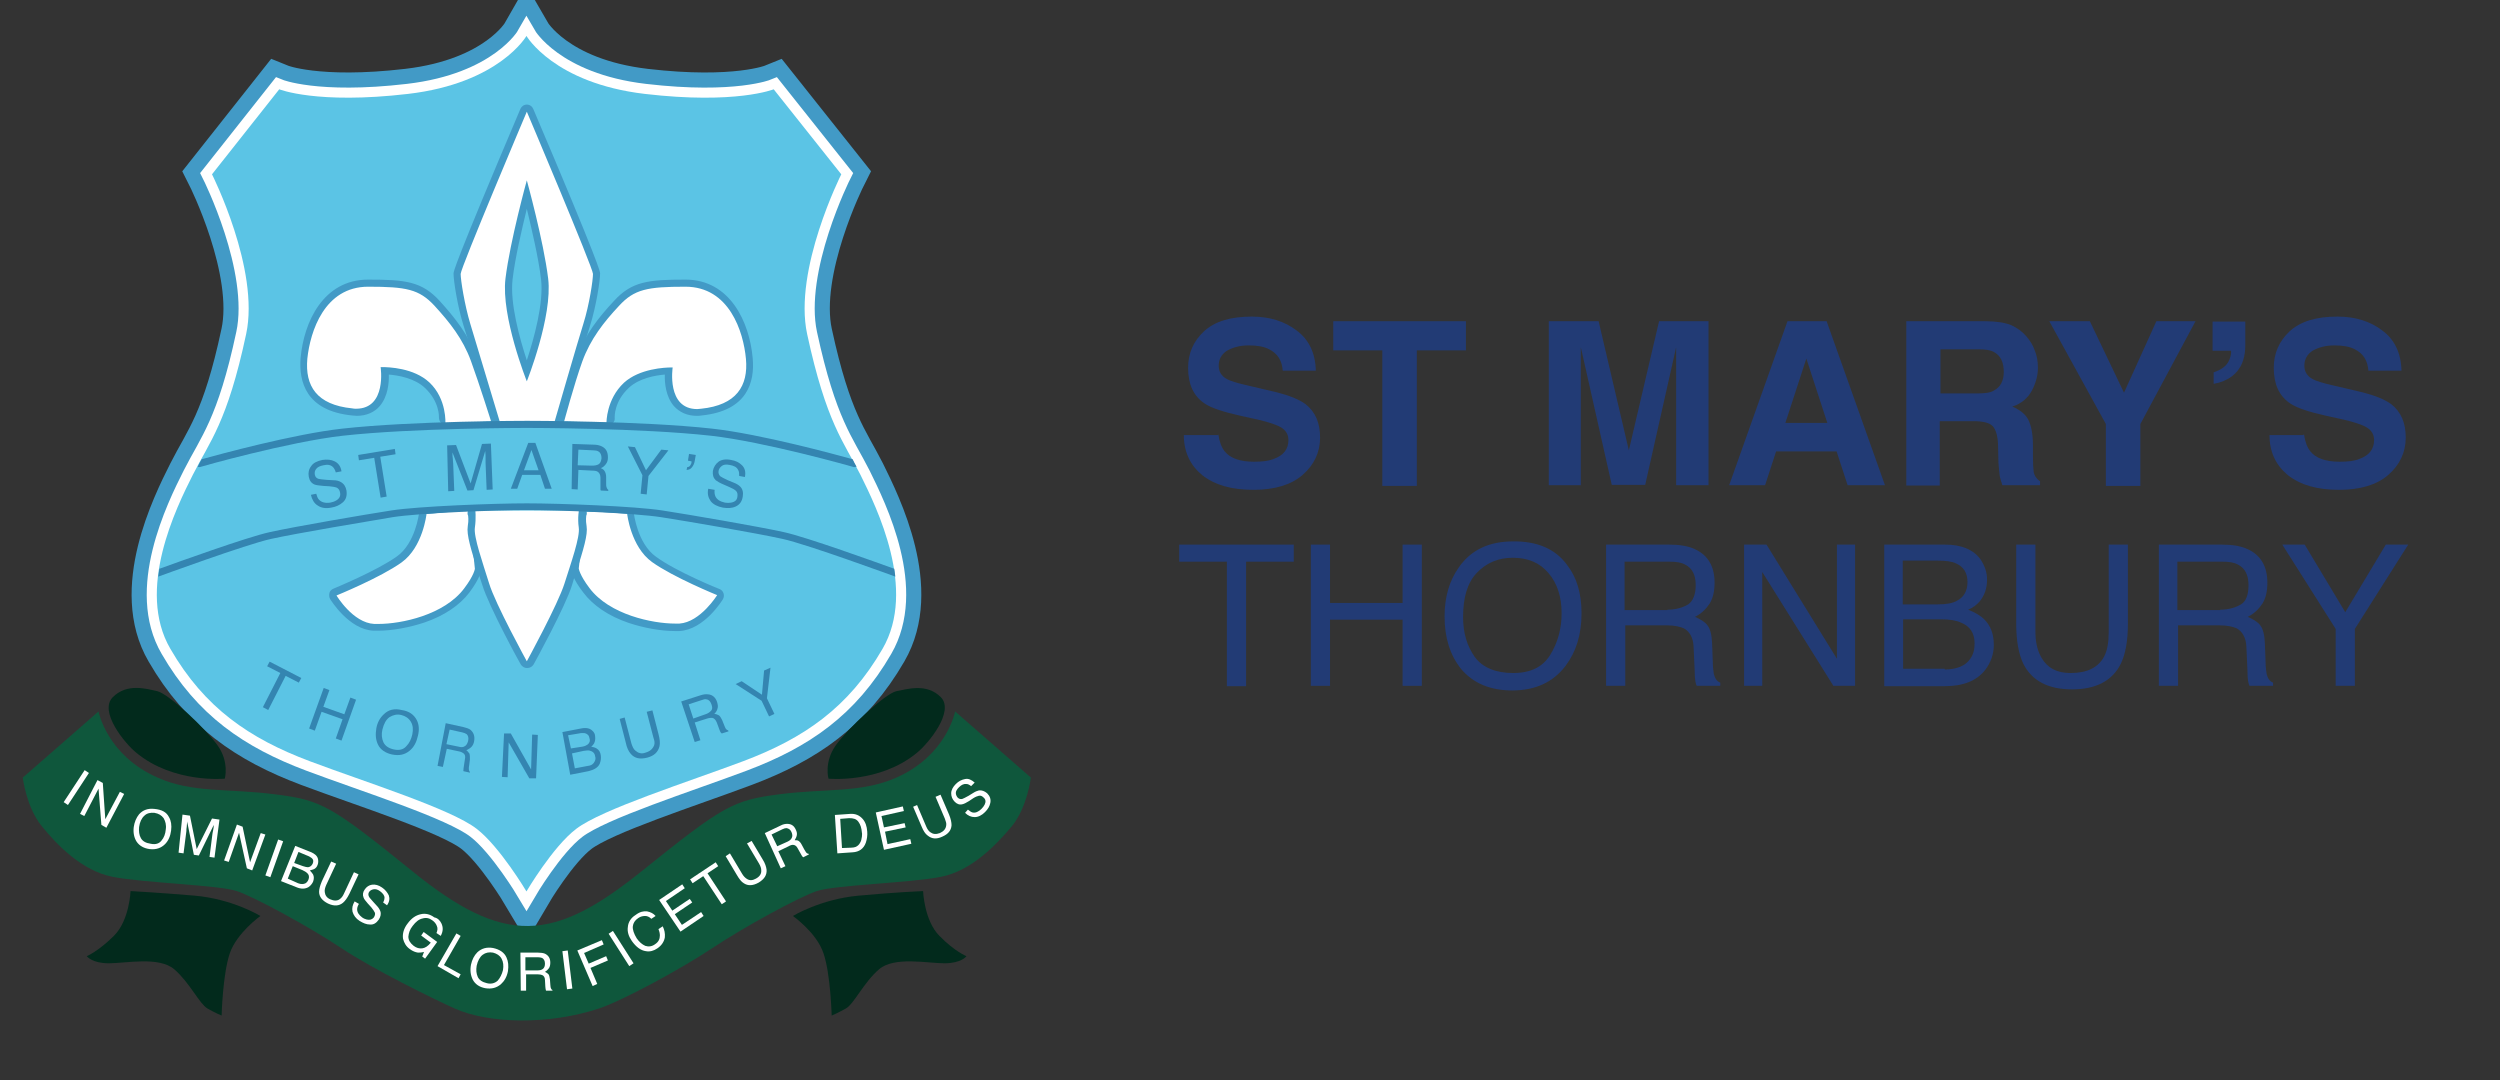 <?xml version="1.0" encoding="utf-8"?>
<!-- Generator: Adobe Illustrator 26.0.3, SVG Export Plug-In . SVG Version: 6.00 Build 0)  -->
<svg version="1.1" id="Layer_1" xmlns="http://www.w3.org/2000/svg" xmlns:xlink="http://www.w3.org/1999/xlink" x="0px" y="0px"
	 viewBox="0 0 702.8 303.7" style="enable-background:new 0 0 702.8 303.7;" xml:space="preserve">
<rect x="0" y="0" width="702.8" height="303.7" fill="#333333" stroke="none"/>
<style type="text/css">
	.st0{fill:none;stroke:#429AC6;stroke-width:14.173;stroke-miterlimit:10;}
	.st1{fill:#FFFFFF;stroke:#FFFFFF;stroke-width:5.669;stroke-miterlimit:10;}
	.st2{fill:#5BC4E5;}
	.st3{fill:#022A1C;}
	.st4{fill:#0F573C;}
	.st5{fill:#FFFFFF;}
	.st6{fill:#429AC6;}
	.st7{fill:#3485B1;}
	.st8{fill:#223B75;}
</style>
<path class="st0" d="M241.9,133.5c-4.7-9.3-9.6-14.6-15-39.6C223,75.8,236.5,49,236.5,49l-19-23.9c0,0-10.6,4.3-36.2,1.3
	S148,10.1,148,10.1s-7.6,13.3-33.3,16.3c-25.6,3-36.2-1.3-36.2-1.3L59.6,49c0,0,13.5,26.8,9.6,44.9c-5.3,24.9-10.3,30.3-15,39.6
	s-16,32.3-6.3,48.9c9.6,16.6,22.2,25.2,39.2,31.6c15.7,5.9,39.7,13.4,46.9,19c6.5,5,14,17.6,14,17.6s7.4-12.6,14-17.6
	c7.2-5.5,31.2-13.1,46.9-19c17-6.4,29.6-15,39.2-31.6C257.8,165.7,246.5,142.8,241.9,133.5z"/>
<path class="st1" d="M241.9,133.5c-4.7-9.3-9.6-14.6-15-39.6C223,75.8,236.5,49,236.5,49l-19-23.9c0,0-10.6,4.3-36.2,1.3
	S148,10.1,148,10.1s-7.6,13.3-33.3,16.3c-25.6,3-36.2-1.3-36.2-1.3L59.6,49c0,0,13.5,26.8,9.6,44.9c-5.3,24.9-10.3,30.3-15,39.6
	s-16,32.3-6.3,48.9c9.6,16.6,22.2,25.2,39.2,31.6c15.7,5.9,39.7,13.4,46.9,19c6.5,5,14,17.6,14,17.6s7.4-12.6,14-17.6
	c7.2-5.5,31.2-13.1,46.9-19c17-6.4,29.6-15,39.2-31.6C257.8,165.7,246.5,142.8,241.9,133.5z"/>
<path class="st2" d="M241.9,133.5c-4.7-9.3-9.6-14.6-15-39.6C223,75.8,236.5,49,236.5,49l-19-23.9c0,0-10.6,4.3-36.2,1.3
	S148,10.1,148,10.1s-7.6,13.3-33.3,16.3c-25.6,3-36.2-1.3-36.2-1.3L59.6,49c0,0,13.5,26.8,9.6,44.9c-5.3,24.9-10.3,30.3-15,39.6
	s-16,32.3-6.3,48.9c9.6,16.6,22.2,25.2,39.2,31.6c15.7,5.9,39.7,13.4,46.9,19c6.5,5,14,17.6,14,17.6s7.4-12.6,14-17.6
	c7.2-5.5,31.2-13.1,46.9-19c17-6.4,29.6-15,39.2-31.6C257.8,165.7,246.5,142.8,241.9,133.5z"/>
<g>
	<path class="st3" d="M38.3,211.6c10.5,8.7,24.9,7.3,24.9,7.3s1.3-4.7-2-9.3c-3.2-4.6-13.8-14.6-17-15.3s-8.5-2.3-12.5,1.7
		S35.1,209,38.3,211.6z"/>
	<path class="st3" d="M36.7,250.5c0,0-0.3,8.3-4.7,12.6c-4.3,4.3-7.6,5.7-7.6,5.7s1.4,2,6.2,2s14.1-2,18.4,1.7s7,9.6,9.3,11
		c2.3,1.3,4,2,4,2s0.3-11.6,2.3-17.5c2-5.8,8.6-10.5,8.6-10.5s-7.6-4.7-18.3-5.7C44.3,250.9,36.7,250.5,36.7,250.5z"/>
	<path class="st4" d="M268.5,200c0,0-2.3,12.3-16.5,18.6c-9.9,4.4-20.1,3-33,4.7c-13,1.7-15.7,3.2-38.6,21.6
		c-25,20.1-38.6,21-64.5,0c-22.9-18.5-25.6-20-38.6-21.6c-13-1.7-23.2-0.3-33-4.7C30,212.3,27.7,200,27.7,200L6.4,218.6
		c0,0,1,8.3,5.3,13.6s11.3,12.6,20,14.3c8.6,1.7,29.9,2.3,34.9,4c5,1.7,20.3,10,29.3,16s25.7,14.2,31.9,17c9.6,4.3,26.4,4.7,40.6,0
		c6.4-2.1,22.9-11,31.9-17s24.3-14.3,29.3-16s26.3-2.3,34.9-4c8.6-1.7,15.6-9,20-14.3c4.3-5.3,5.3-13.6,5.3-13.6L268.5,200z"/>
	<path class="st3" d="M257.8,211.6c3.2-2.6,10.6-11.6,6.7-15.6c-4-4-9.3-2.3-12.5-1.7c-3.2,0.7-13.8,10.6-17.1,15.3s-2,9.3-2,9.3
		S247.3,220.3,257.8,211.6z"/>
	<path class="st3" d="M259.5,250.5c0,0-7.6,0.3-18.3,1.3c-10.6,1-18.3,5.7-18.3,5.7s6.7,4.7,8.6,10.5c2,5.8,2.3,17.5,2.3,17.5
		s1.7-0.7,4-2s5-7.3,9.3-11s13.6-1.7,18.4-1.7s6.2-2,6.2-2s-3.3-1.3-7.6-5.7C259.8,258.8,259.5,250.5,259.5,250.5z"/>
</g>
<g id="Layer_3">
	<g>
		<g>
			<path class="st5" d="M106.3,176.4c-0.4,0-0.8,0-1.2,0c-6.4-0.4-11.2-8.1-11.4-8.5c-0.2-0.2-0.2-0.6-0.1-0.8
				c0.1-0.3,0.3-0.5,0.6-0.6c0.1,0,12.3-5,18.1-9.2c5.6-4,6.6-12.8,6.6-12.9c0.1-0.5,0.5-0.9,1-0.9h12c0.5,0,0.9,0.4,1,0.9l1.7,15.5
				c0,0.1,0,0.2,0,0.2c0,0.2-0.3,2.1-3.2,5.9C125.5,173.6,113.2,176.4,106.3,176.4L106.3,176.4z"/>
			<path class="st6" d="M131.8,143.3l1.7,16.6c0,0-0.2,1.8-3,5.5c-5.6,7.5-17.7,10-24.1,10c-0.4,0-0.8,0-1.2,0c-6-0.3-10.6-8-10.6-8
				s12.3-5,18.3-9.3s7-13.6,7-13.6l11.7-1.1 M131.8,142.4l-11.9,0.6c-1,0-2,0.2-2.1,1.2c0,0.1-1,8.5-6.2,12.2
				c-5.7,4.1-17.7,9-17.9,9.1c-0.5,0.2-1,0.7-1.1,1.2s-0.1,1.2,0.2,1.7c0.2,0.3,5.3,8.6,12.2,8.9c0.4,0,0.8,0,1.3,0
				c4,0,8.8-0.9,13-2.3c5.6-1.9,10-4.9,12.7-8.5c2.9-3.9,3.3-6,3.4-6.4c0-0.2,0-0.3,0-0.5l-1.7-15.5
				C133.7,143.2,132.8,142.4,131.8,142.4L131.8,142.4z"/>
		</g>
		<g>
			<path class="st5" d="M125.2,119.2c-0.3,0-0.2-0.8-0.4-1s-0.3-0.5-0.3-0.7s0.2-4.9-4.3-9.2c-3.6-3.4-9.5-4-11.8-4
				c0.2,2.1,0.1,6.5-2.2,9.2c-1.4,1.6-3.3,2.4-5.8,2.4l0,0c-0.4,0-0.8,0-1.2-0.1c-9.8-1-14.3-6-13.5-15c0.9-9.8,6.1-21.2,17.9-21.2
				c11,0,14.8,0.7,19.4,5.6c4,4.3,8,9.2,10.5,16c2.3,6.3,5,15.9,5,16c0.1,0.3,0,0.6-0.2,0.9c-0.2,0.2-0.5,0.4-0.8,0.4
				C137.5,118.5,125.2,119.2,125.2,119.2z"/>
			<path class="st6" d="M103.5,80.6L103.5,80.6c10.7,0,14.3,0.7,18.6,5.3c4.3,4.7,8,9.3,10.3,15.6c2.3,6.3,5.8,17.4,5.8,17.4
				l-13,0.2c0,0,0.5-6.9-4.5-11.6c-4.4-4.1-11.5-4.3-13.3-4.3c-0.2,0-0.4,0-0.4,0s1.8,11.7-6.9,11.7c-0.3,0-0.7,0-1.1-0.1
				c-10-1-13.3-6.3-12.6-14C87.2,93.2,91.2,80.6,103.5,80.6 M103.5,78.6L103.5,78.6L103.5,78.6c-12.6,0-18.1,11.9-19,22.1
				C84,107.3,86,115.5,99,116.8c0.4,0,0.9,0.1,1.3,0.1c2.7,0,5-1,6.5-2.8c2.2-2.6,2.6-6.4,2.5-8.8c2.6,0.2,7.2,1,10.1,3.7
				c4.2,3.9,4,8.2,4,8.4c0,0.5,0.2,1.1,0.6,1.5s0.9,0.6,1.4,0.6h12c0.6,0,1.2-0.3,1.6-0.8c0.4-0.5,0.5-1.1,0.3-1.7
				c-0.1-0.4-2.7-9.8-5-16.1c-2.6-6.9-6.7-11.9-10.7-16.3C118.6,79.1,113.9,78.6,103.5,78.6L103.5,78.6z"/>
		</g>
		<g>
			<path class="st5" d="M140.4,118.5c-0.4,0-0.8-0.3-1-0.7l-8.3-26.6c-1.7-5.3-2.7-12.3-2.7-14.3c0-1.7,13.1-32.7,18.7-45.9
				c0.2-0.4,0.5-0.6,0.9-0.6s0.8,0.2,0.9,0.6c5.6,13.3,18.7,44.3,18.7,45.9c0,1.9-1.1,9-2.7,14.3l-8.3,26.6c-0.1,0.4-0.5,0.7-1,0.7
				H140.4z M148.1,54.6c-1.4,5.6-4.1,16.3-5,23.8c-1,8,3.1,20.6,5,25.9c1.9-5.3,6-18,5-25.9C152.1,70.9,149.5,60.2,148.1,54.6z"/>
			<path class="st6" d="M148.1,31.4c0,0,18.6,43.9,18.6,45.6s-1,8.6-2.7,14s-8.2,27.9-8.2,27.9h-7.6h-7.6c0,0-6.8-22.6-8.4-27.9
				s-2.7-12.3-2.7-14S148.1,31.4,148.1,31.4 M148.1,107.2c0,0,7.3-18.3,6-28.9s-6-27.6-6-27.6s-4.7,17-6,27.6
				S148.1,107.2,148.1,107.2 M148.1,29.4c-0.8,0-1.5,0.5-1.8,1.2c-18.8,44.3-18.8,45.8-18.8,46.3c0,2,1.1,9.2,2.8,14.6l8.3,26.6
				c0.3,0.8,1,1.4,1.9,1.4h7.6h7.6c0.9,0,1.6-0.6,1.9-1.4l8.3-26.6c1.7-5.4,2.8-12.6,2.8-14.6c0-0.5,0-2.1-18.8-46.3
				C149.6,29.9,148.9,29.4,148.1,29.4L148.1,29.4z M148.1,101.3c-2-6.1-4.8-16.1-4-22.8c0.7-6,2.6-14,4-19.8
				c1.4,5.8,3.3,13.9,4,19.8C152.9,85.2,150.1,95.2,148.1,101.3L148.1,101.3z"/>
		</g>
		<g>
			<path class="st5" d="M189.8,176.8c-6.9,0-19.2-2.8-24.9-10.4c-2.8-3.8-3.2-5.7-3.2-5.9c0-0.1,0-0.2,0-0.2l1.7-15.5
				c0.1-0.5,0.5-0.9,1-0.9h12c0.5,0,0.9,0.4,1,0.9c0,0.1,1,8.9,6.6,12.9c5.8,4.2,18,9.1,18.1,9.2c0.3,0.1,0.5,0.3,0.6,0.6
				s0.1,0.6-0.1,0.8c-0.2,0.3-5,8.1-11.4,8.5C190.7,176.8,190.2,176.8,189.8,176.8L189.8,176.8z"/>
			<path class="st6" d="M176.3,144.4c0,0,1,9.3,7,13.6s18.3,9.3,18.3,9.3s-4.7,7.6-10.6,8c-0.4,0-0.8,0-1.2,0
				c-6.4,0-18.5-2.5-24.1-10c-2.8-3.7-3-5.5-3-5.5l1.8-16.2L176.3,144.4 M176.3,142.8l-12-0.4c-1,0-1.9,0.8-2,1.8l-1.7,15.5
				c0,0.2,0,0.3,0,0.5c0,0.4,0.4,2.5,3.4,6.4c2.7,3.6,7.1,6.6,12.7,8.5c4.2,1.4,9,2.3,13,2.3c0.4,0,0.9,0,1.3,0
				c7-0.4,12-8.6,12.2-8.9c0.3-0.5,0.4-1.1,0.2-1.7c-0.2-0.6-0.6-1-1.1-1.2c-0.1,0-12.2-4.9-17.9-9.1c-5.2-3.7-6.2-12.1-6.2-12.2
				c0-1.1-0.6-1.2-1.7-1.2L176.3,142.8z"/>
		</g>
		<g>
			<path class="st5" d="M158.7,118.5c-0.3,0-0.6-0.1-0.8-0.4c-0.2-0.2-0.3-0.6-0.2-0.9c0-0.1,2.7-9.8,5-16c2.5-6.8,6.5-11.7,10.5-16
				c4.5-4.9,8.4-5.6,19.4-5.6c11.9,0,17.1,11.4,18,21.2c0.8,9-3.8,14.1-13.5,15c-0.4,0-0.8,0.1-1.2,0.1l0,0c-2.4,0-4.4-0.8-5.8-2.4
				c-2.4-2.8-2.4-7.2-2.2-9.2c-2.3,0.1-8.2,0.6-11.8,4c-4.6,4.2-4.4,9-4.3,9.2c0,0.3-0.1,0.5-0.3,0.7s-0.7,0.7-0.9,0.7L158.7,118.5z
				"/>
			<path class="st6" d="M192.7,80.6c12.3,0,16.3,12.6,17,20.3c0.7,7.6-2.7,13-12.6,14c-0.4,0-0.7,0.1-1.1,0.1
				c-8.7,0-6.9-11.7-6.9-11.7s-0.1,0-0.4,0c-1.7,0-8.9,0.3-13.3,4.3c-5,4.7-4.9,11.2-4.9,11.2h-12c0,0,2.9-10.8,5.2-17.2
				c2.3-6.3,6-11,10.3-15.6C178.3,81.3,182,80.6,192.7,80.6C192.6,80.6,192.6,80.6,192.7,80.6 M192.7,78.6L192.7,78.6
				c-10.4,0-15.1,0.5-20.1,6c-4.1,4.4-8.2,9.4-10.7,16.3c-2.3,6.3-4.9,15.7-5,16.1c-0.2,0.6,0,1.2,0.3,1.7s1,0.8,1.6,0.8h12
				c0.6,0,1.1-0.2,1.5-0.6s0.6-0.9,0.5-1.5c0-0.2-0.2-4.5,4-8.4c2.9-2.7,7.5-3.5,10.1-3.7c-0.1,2.4,0.3,6.2,2.5,8.8
				c1.6,1.8,3.8,2.8,6.5,2.8c0.4,0,0.8,0,1.3-0.1c13-1.3,15-9.5,14.4-16.1C210.7,90.5,205.2,78.6,192.7,78.6L192.7,78.6z"/>
		</g>
		<g>
			<path class="st5" d="M148.1,187c-0.4,0-0.7-0.2-0.9-0.5c-0.4-0.7-8.9-16.3-10.7-22.1c-0.3-1.1-0.7-2.3-1.1-3.4
				c-1.7-5.3-3.3-10.4-2.9-12.8c0.4-2.3,0-3.4,0-3.4c-0.1-0.3,0-0.6,0.1-0.9c0.2-0.3,0.5-0.4,0.8-0.4h29.3c0.3,0,0.6,0.2,0.8,0.4
				c0.2,0.3,0.2,0.6,0.1,0.9l0,0c0,0-0.3,1.1,0,3.4c0.4,2.4-1.2,7.4-2.9,12.8c-0.4,1.2-0.7,2.3-1.1,3.4
				c-1.8,5.8-10.4,21.5-10.7,22.1C148.8,186.8,148.4,187,148.1,187z"/>
			<path class="st6" d="M162.7,144.4L162.7,144.4 M162.8,143.1c0,0-0.5,2.5-0.1,5.2s-2.2,10-4,15.7c-1.8,5.8-10.6,21.9-10.6,21.9
				s-8.9-16.2-10.6-21.9c-1.8-5.8-4.4-13.1-4-15.7c0.4-2.7,0.1-5.2,0.1-5.2h15l14.2,0.3 M162.7,142.4L162.7,142.4h-14.6h-14.6
				c-0.7,0-1.3,0.3-1.7,0.8c-0.4,0.6-0.5,1.2-0.2,1.8c0,0.2,0.2,1.1-0.1,2.9c-0.4,2.4,0.9,6.6,3,13.2c0.4,1.2,0.7,2.3,1.1,3.4
				c1.8,5.9,10.4,21.7,10.8,22.3c0.4,0.6,1,1,1.8,1s1.4-0.4,1.8-1c0.4-0.7,9-16.4,10.8-22.3c0.3-1.1,0.7-2.3,1.1-3.4
				c2.1-6.6,3.4-10.8,3-13.2c-0.3-1.8-0.1-2.7-0.1-2.9l0,0c0.3-0.6,0.2-1.2-0.2-1.8C164.1,142.7,163.4,142.5,162.7,142.4
				L162.7,142.4L162.7,142.4z M162.7,146.4L162.7,146.4L162.7,146.4L162.7,146.4z"/>
		</g>
	</g>
</g>
<g>
	<path class="st7" d="M88.9,138.8c0.2,0.7,0.4,1.3,0.8,1.7c0.7,0.7,1.7,1,3.1,0.8c0.6-0.1,1.2-0.3,1.7-0.6c0.9-0.5,1.3-1.3,1.1-2.2
		c-0.1-0.7-0.4-1.1-0.9-1.4c-0.5-0.2-1.2-0.3-2.1-0.4l-1.7-0.1c-1.1-0.1-2-0.2-2.5-0.4c-0.9-0.4-1.4-1.1-1.6-2.2
		c-0.2-1.1,0-2.1,0.7-3c0.6-0.9,1.7-1.4,3.1-1.7c1.3-0.2,2.5-0.1,3.5,0.4s1.7,1.4,1.9,2.8l-1.6,0.3c-0.2-0.7-0.5-1.2-0.8-1.5
		c-0.6-0.6-1.5-0.8-2.7-0.5c-1,0.2-1.6,0.5-2,1s-0.5,1-0.4,1.6s0.4,1,1,1.2c0.4,0.1,1.1,0.2,2.4,0.3l1.8,0.1c0.9,0,1.6,0.2,2.1,0.5
		c0.9,0.5,1.4,1.3,1.6,2.4c0.2,1.4-0.1,2.5-1,3.3s-2,1.3-3.3,1.5c-1.5,0.3-2.8,0.1-3.8-0.6c-1-0.6-1.6-1.7-1.9-3L88.9,138.8z"/>
	<path class="st7" d="M111,126.2l0.2,1.5l-4.3,0.7l1.8,11.2l-1.7,0.3l-1.8-11.2l-4.3,0.7l-0.2-1.5L111,126.2z"/>
	<path class="st7" d="M125.7,125.2l2.5-0.1l4.1,10.8l3.2-11.1l2.5-0.1l0.5,12.9l-1.7,0.1l-0.3-7.6c0-0.3,0-0.7,0-1.3s0-1.3-0.1-2
		l-3.3,11l-1.7,0.1l-4.2-10.7v0.4c0,0.3,0,0.8,0.1,1.4c0,0.6,0.1,1.1,0.1,1.4l0.3,7.6l-1.7,0.1L125.7,125.2z"/>
	<path class="st7" d="M148.5,124.5h2l4.6,12.9h-1.9l-1.3-3.9h-5.1l-1.4,3.9h-1.8L148.5,124.5z M151.4,132.2l-2-5.7l-2.1,5.7H151.4z"
		/>
	<path class="st7" d="M160.9,124.8l5.9,0.2c1,0,1.8,0.2,2.4,0.5c1.2,0.6,1.7,1.6,1.7,3.1c0,0.8-0.2,1.4-0.6,1.9s-0.8,0.9-1.4,1.1
		c0.5,0.2,0.9,0.5,1.1,0.9c0.2,0.3,0.4,0.9,0.4,1.6v1.7c0,0.5,0,0.9,0.1,1.1c0.1,0.4,0.3,0.7,0.5,0.8v0.3l-2.1-0.1
		c-0.1-0.1-0.1-0.3-0.1-0.4c0-0.2,0-0.5,0-1v-2.2c0-0.8-0.3-1.4-0.8-1.7c-0.3-0.2-0.8-0.3-1.5-0.3l-3.9-0.2l-0.2,5.5l-1.7-0.1
		L160.9,124.8z M166.4,130.9c0.8,0,1.4-0.1,1.9-0.4s0.7-0.9,0.8-1.7c0-0.9-0.3-1.6-0.9-1.9c-0.3-0.2-0.8-0.3-1.4-0.3l-4.2-0.2
		l-0.2,4.4L166.4,130.9z"/>
	<path class="st7" d="M176.5,125.5l2,0.2l3.1,6.5l4.3-5.8l2,0.2l-5.6,7.2l-0.5,5.2l-1.7-0.2l0.5-5.2L176.5,125.5z"/>
	<path class="st7" d="M193.2,131.3c0.3,0,0.6-0.1,0.8-0.4s0.4-0.6,0.4-1v-0.1v-0.1l-1-0.2l0.3-1.9l1.9,0.3l-0.3,1.7
		c-0.1,0.7-0.4,1.3-0.8,1.8c-0.4,0.5-0.9,0.7-1.5,0.7L193.2,131.3z"/>
	<path class="st7" d="M200.9,137.7c-0.1,0.7,0,1.3,0.2,1.8c0.4,0.9,1.3,1.5,2.7,1.8c0.6,0.1,1.2,0.1,1.7,0c1.1-0.2,1.7-0.7,1.8-1.7
		c0.1-0.7,0-1.2-0.4-1.6c-0.4-0.4-1-0.7-1.9-1.1l-1.6-0.7c-1-0.4-1.8-0.9-2.2-1.2c-0.7-0.7-0.9-1.5-0.8-2.6c0.2-1.1,0.8-2,1.6-2.6
		s2.1-0.8,3.5-0.5c1.3,0.2,2.3,0.7,3.1,1.5s1.1,1.9,0.8,3.3l-1.6-0.3c0-0.7,0-1.2-0.3-1.7c-0.4-0.8-1.2-1.2-2.4-1.4
		c-1-0.2-1.7-0.1-2.2,0.3s-0.8,0.8-0.9,1.4c-0.1,0.6,0.1,1.1,0.5,1.5c0.3,0.2,1,0.6,2.1,1.1l1.7,0.7c0.8,0.3,1.4,0.7,1.8,1.1
		c0.7,0.7,0.9,1.7,0.7,2.8c-0.2,1.4-0.9,2.3-2,2.8s-2.3,0.5-3.6,0.3c-1.5-0.3-2.7-0.9-3.4-1.8c-0.7-1-1-2.1-0.7-3.5L200.9,137.7z"/>
</g>
<path class="st7" d="M84.7,190.6l-0.7,1.3l-3.7-1.9l-4.9,9.6l-1.5-0.8l4.9-9.6l-3.7-1.9l0.7-1.3L84.7,190.6z"/>
<path class="st7" d="M91,193.4l1.6,0.6l-1.7,4.7l5.9,2.1l1.7-4.7l1.6,0.6L96,208.2l-1.6-0.6l1.9-5.4l-5.9-2.1l-1.9,5.3l-1.6-0.6
	L91,193.4z"/>
<path class="st7" d="M117.2,202.5c0.6,1.2,0.7,2.7,0.3,4.3c-0.4,1.8-1.1,3.2-2.3,4.2c-1.4,1.2-3,1.5-5,1.1c-1.8-0.4-3.2-1.3-3.9-2.7
	c-0.7-1.4-0.8-2.9-0.5-4.7c0.3-1.6,1-2.9,2.1-3.9c1.3-1.3,3-1.7,5-1.2C115,199.9,116.4,200.9,117.2,202.5z M114.2,209.8
	c0.9-0.9,1.4-2,1.7-3.3c0.3-1.4,0.2-2.6-0.4-3.6s-1.5-1.6-2.7-1.9c-1.2-0.3-2.3,0-3.3,0.6c-1,0.7-1.6,1.9-2,3.5
	c-0.3,1.3-0.2,2.5,0.3,3.6c0.5,1,1.5,1.7,3,2C112.3,211,113.4,210.7,114.2,209.8z"/>
<path class="st7" d="M141.7,206.2h1.9l5.7,10.1l0.3-9.8l1.6,0.1l-0.5,12.2h-1.9l-5.8-10.1l-0.3,9.8l-1.6-0.1L141.7,206.2z"/>
<path class="st7" d="M158.1,205.8l5.2-1c1.4-0.3,2.5-0.1,3.2,0.6c0.5,0.4,0.8,1,0.8,1.6c0.1,0.8,0,1.4-0.3,2
	c-0.2,0.3-0.4,0.6-0.8,0.9c0.6,0.1,1.2,0.3,1.5,0.5c0.7,0.4,1.1,1.1,1.2,2c0.1,0.8,0,1.5-0.3,2.3c-0.5,1.1-1.6,1.7-3.2,2.1l-5.1,1
	L158.1,205.8z M163.7,209.9c0.7-0.1,1.2-0.4,1.5-0.6c0.5-0.4,0.8-1,0.5-1.8c-0.1-0.8-0.6-1.2-1.3-1.4c-0.4,0-0.9-0.1-1.7,0.1l-3,0.5
	l0.8,3.7L163.7,209.9z M165.3,215.3c1-0.1,1.6-0.6,1.9-1.3c0.2-0.4,0.3-0.9,0.1-1.4c-0.1-0.9-0.7-1.4-1.6-1.6c-0.4-0.1-1,0-1.7,0.1
	l-3.2,0.7l0.8,4.2L165.3,215.3z"/>
<path class="st7" d="M175.6,201.7l1.9,7.3c0.3,0.9,0.6,1.6,1.1,2c0.8,0.7,1.7,1,2.8,0.6c1.4-0.4,2.1-1.1,2.5-2.1
	c0.2-0.6,0.1-1.3-0.2-2.1l-1.9-7.3l1.6-0.4l1.7,6.6c0.4,1.5,0.5,2.6,0.3,3.5c-0.4,1.6-1.5,2.7-3.5,3.2s-3.5,0.2-4.6-1.1
	c-0.6-0.7-1.1-1.7-1.4-3.2l-1.7-6.6L175.6,201.7z"/>
<path class="st7" d="M191.5,197.2l5.3-1.7c0.9-0.3,1.6-0.4,2.3-0.3c1.2,0.1,2.1,0.9,2.5,2.2c0.2,0.7,0.3,1.3,0.1,1.8
	c-0.1,0.5-0.4,1-0.9,1.5c0.5,0,0.9,0.2,1.3,0.4c0.3,0.2,0.6,0.7,0.9,1.3l0.6,1.5c0.2,0.4,0.3,0.8,0.4,0.9c0.2,0.3,0.5,0.5,0.7,0.5
	l0.1,0.3l-1.9,0.6c-0.1-0.1-0.2-0.2-0.3-0.3s-0.2-0.4-0.4-0.9l-0.7-1.9c-0.3-0.7-0.7-1.2-1.3-1.3c-0.3,0-0.8,0-1.4,0.2l-3.5,1.1
	l1.6,5l-1.6,0.5L191.5,197.2z M198.3,200.8c0.7-0.2,1.2-0.6,1.6-1c0.4-0.4,0.4-1,0.1-1.8c-0.3-0.8-0.7-1.3-1.4-1.4
	c-0.4-0.1-0.8,0-1.3,0.2l-3.7,1.2l1.3,4L198.3,200.8z"/>
<path class="st7" d="M206.8,192.3l1.7-0.8l5.7,3.8l0.6-6.8l1.8-0.8l-1,8.6l2.1,4.4l-1.5,0.7l-2.1-4.4L206.8,192.3z"/>
<path class="st5" d="M23.8,216.5l1.2,0.8l-5.9,9l-1.2-0.8L23.8,216.5z"/>
<path class="st5" d="M27.4,219.3l1.5,0.8l0.7,10.2l4.1-7.7l1.2,0.6l-5,9.5l-1.4-0.8l-0.8-10.2l-4,7.7l-1.2-0.6L27.4,219.3z"/>
<path class="st5" d="M66.6,231.8l1.6,0.6l2.1,10l3-8.2l1.3,0.4l-3.7,10.1l-1.5-0.6l-2.2-10l-2.9,8.2l-1.3-0.4L66.6,231.8z"/>
<path class="st5" d="M47.5,229.7c0.6,1,0.8,2.3,0.6,3.8c-0.2,1.6-0.8,2.9-1.7,3.8c-1.1,1.1-2.5,1.6-4.3,1.4
	c-1.6-0.2-2.9-0.9-3.7-2.1c-0.7-1.1-1-2.5-0.8-4.1c0.2-1.4,0.7-2.6,1.5-3.6c1.1-1.2,2.5-1.7,4.3-1.5
	C45.5,227.6,46.8,228.3,47.5,229.7z M45.4,236.3c0.7-0.8,1.1-1.9,1.2-3.1c0.2-1.3-0.1-2.3-0.6-3.2c-0.6-0.8-1.4-1.3-2.6-1.5
	c-1.1-0.1-2.1,0.1-2.8,0.8c-0.8,0.7-1.3,1.8-1.5,3.2c-0.1,1.2,0,2.2,0.5,3.1c0.5,0.9,1.4,1.4,2.8,1.6
	C43.8,237.5,44.8,237.1,45.4,236.3z"/>
<path class="st5" d="M51.3,229l2.1,0.3l1.9,9.4l4.3-8.6l2.1,0.3l-1.4,10.7l-1.4-0.2l0.8-6.3c0-0.2,0.1-0.6,0.2-1.1s0.2-1,0.2-1.6
	l-4.2,8.6l-1.4-0.2l-1.9-9.4v0.3c0,0.3-0.1,0.7-0.1,1.2c-0.1,0.5-0.1,0.9-0.1,1.2l-0.8,6.3l-1.4-0.2L51.3,229z"/>
<path class="st5" d="M78.2,236l1.4,0.5L76,246.6l-1.4-0.5L78.2,236z"/>
<path class="st5" d="M83,237.8l4.3,1.7c1.2,0.5,1.9,1.1,2.1,2c0.1,0.5,0.1,1.1-0.1,1.6c-0.2,0.6-0.6,1.1-1.2,1.3
	c-0.3,0.1-0.6,0.2-1,0.3c0.4,0.4,0.7,0.8,0.9,1.1c0.3,0.6,0.3,1.3,0,2.1c-0.3,0.6-0.7,1.1-1.3,1.5c-0.9,0.5-2,0.6-3.4,0l-4.3-1.7
	L83,237.8z M83.8,248.3c0.8,0.3,1.5,0.3,2.1,0c0.3-0.2,0.6-0.5,0.8-1c0.3-0.7,0.2-1.4-0.4-1.9c-0.3-0.3-0.7-0.5-1.3-0.8l-2.7-1.1
	l-1.4,3.5L83.8,248.3z M85.2,243.5c0.6,0.2,1.1,0.3,1.4,0.3c0.6-0.1,1-0.4,1.3-1c0.3-0.7,0.2-1.2-0.3-1.6c-0.3-0.2-0.7-0.5-1.3-0.7
	l-2.4-1l-1.2,3.1L85.2,243.5z"/>
<path class="st5" d="M94.5,242.8l-2.8,6c-0.3,0.7-0.5,1.4-0.4,2c0.1,0.9,0.6,1.6,1.5,2c1.1,0.5,2.1,0.5,2.8-0.1
	c0.4-0.3,0.8-0.8,1.1-1.5l2.8-6l1.3,0.6l-2.6,5.5c-0.6,1.2-1.2,2-1.8,2.5c-1.1,0.9-2.5,1-4.2,0.2c-1.6-0.8-2.5-1.9-2.5-3.3
	c0-0.8,0.3-1.8,0.8-3l2.6-5.5L94.5,242.8z"/>
<path class="st5" d="M100.9,254.1c-0.3,0.5-0.5,1-0.5,1.5c0,0.9,0.5,1.6,1.4,2.3c0.4,0.3,0.9,0.5,1.3,0.6c0.9,0.2,1.5,0,2-0.6
	c0.3-0.5,0.4-0.9,0.3-1.3c-0.2-0.4-0.5-0.9-1-1.5l-1-1.1c-0.6-0.7-1.1-1.3-1.2-1.7c-0.3-0.7-0.2-1.5,0.3-2.2
	c0.5-0.8,1.3-1.3,2.1-1.4c0.9-0.1,1.8,0.1,2.8,0.8c0.9,0.6,1.5,1.4,1.9,2.2c0.3,0.9,0.2,1.8-0.5,2.8l-1.1-0.8c0.3-0.5,0.4-1,0.4-1.3
	c0-0.7-0.5-1.3-1.3-1.9c-0.7-0.5-1.3-0.6-1.8-0.5s-0.9,0.3-1.2,0.7c-0.3,0.4-0.3,0.9-0.1,1.3c0.1,0.3,0.6,0.8,1.2,1.5l1,1.1
	c0.5,0.5,0.8,1,1,1.5c0.3,0.8,0.1,1.6-0.4,2.4c-0.7,1-1.5,1.5-2.5,1.4c-1,0-1.9-0.4-2.9-1c-1.1-0.7-1.7-1.6-2-2.6
	c-0.2-1,0-1.9,0.6-2.9L100.9,254.1z"/>
<path class="st5" d="M124.1,259.6c0.5,1.1,0.5,2.2-0.2,3.5l-1.2-0.8c0.3-0.7,0.4-1.4,0.1-2c-0.2-0.6-0.7-1.2-1.3-1.6
	c-0.8-0.6-1.7-0.8-2.7-0.5c-1,0.2-1.9,0.9-2.8,2.1c-0.8,1-1.1,2-1.2,3c0,1,0.5,1.8,1.5,2.6c0.8,0.6,1.6,0.8,2.4,0.7
	c0.8-0.1,1.6-0.6,2.4-1.6l-2.7-2l0.7-1l3.8,2.8l-3.4,4.7l-0.8-0.6l0.5-1.3c-0.7,0.2-1.3,0.2-1.7,0.2c-0.7-0.1-1.5-0.4-2.3-1
	c-1-0.7-1.6-1.7-1.9-2.9c-0.2-1.4,0.2-2.9,1.3-4.3c1.1-1.5,2.3-2.3,3.7-2.6c1.3-0.3,2.6,0,3.8,0.9
	C123.1,258.1,123.7,258.8,124.1,259.6z"/>
<path class="st5" d="M128.3,262.4l1.2,0.7l-4.7,8.2l4.7,2.6l-0.6,1.1l-5.9-3.4L128.3,262.4z"/>
<path class="st5" d="M142.4,269.2c0.5,1.1,0.6,2.3,0.4,3.8c-0.3,1.6-1,2.8-2,3.7c-1.2,1-2.6,1.4-4.4,1.1c-1.6-0.3-2.8-1.1-3.5-2.4
	c-0.6-1.2-0.8-2.6-0.5-4.2c0.3-1.4,0.9-2.6,1.8-3.5c1.2-1.1,2.6-1.5,4.4-1.2C140.5,266.9,141.8,267.8,142.4,269.2z M139.9,275.7
	c0.7-0.8,1.2-1.8,1.5-3c0.2-1.2,0.1-2.3-0.4-3.2c-0.5-0.9-1.3-1.4-2.4-1.7c-1.1-0.2-2.1,0-2.9,0.6s-1.4,1.7-1.7,3.1
	c-0.2,1.2-0.1,2.2,0.3,3.1c0.4,0.9,1.3,1.5,2.6,1.8C138.1,276.7,139.1,276.4,139.9,275.7z"/>
<path class="st5" d="M146.3,267.8h4.9c0.8,0,1.5,0.1,2,0.3c1,0.5,1.5,1.3,1.5,2.5c0,0.6-0.1,1.2-0.4,1.6c-0.3,0.4-0.6,0.7-1.1,1
	c0.4,0.2,0.7,0.4,1,0.7c0.2,0.3,0.3,0.7,0.4,1.4l0.1,1.4c0,0.4,0.1,0.7,0.1,0.9c0.1,0.3,0.2,0.6,0.5,0.7v0.2h-1.8
	c0-0.1-0.1-0.2-0.1-0.4c0-0.1-0.1-0.4-0.1-0.8l-0.1-1.8c0-0.7-0.3-1.2-0.8-1.4c-0.3-0.1-0.7-0.2-1.3-0.2h-3.2v4.6h-1.5L146.3,267.8z
	 M151,272.8c0.7,0,1.2-0.1,1.6-0.4c0.4-0.3,0.6-0.8,0.6-1.5c0-0.8-0.3-1.3-0.8-1.6c-0.3-0.1-0.7-0.2-1.2-0.2h-3.5v3.7H151z"/>
<path class="st5" d="M158.1,267.4l1.5-0.2l1.3,10.7l-1.5,0.2L158.1,267.4z"/>
<path class="st5" d="M162.3,267.2l6.9-2.9l0.5,1.2l-5.5,2.4l1.3,3l4.9-2.1l0.5,1.2l-4.9,2.1l1.9,4.5l-1.3,0.6L162.3,267.2z"/>
<path class="st5" d="M171.1,262.5l1.2-0.8l5.8,9.1l-1.2,0.8L171.1,262.5z"/>
<path class="st5" d="M181.9,256.2c1,0.2,1.8,0.6,2.4,1.3l-1.2,0.8c-0.5-0.5-1.1-0.8-1.7-0.8s-1.3,0.1-2,0.6
	c-0.9,0.6-1.4,1.4-1.5,2.3s0.3,2.1,1.1,3.4c0.7,1,1.5,1.7,2.4,2.1c0.9,0.3,1.9,0.2,2.8-0.5c0.9-0.6,1.3-1.4,1.3-2.4
	c0-0.5-0.1-1.1-0.4-1.8l1.2-0.8c0.5,1,0.7,2,0.6,3.1c-0.2,1.2-0.9,2.3-2.1,3.1c-1,0.7-2.1,1-3.2,0.8c-1.5-0.2-2.8-1.2-4-2.9
	c-0.9-1.3-1.3-2.6-1.1-3.9c0.1-1.4,0.9-2.6,2.2-3.4C179.9,256.3,180.9,256.1,181.9,256.2z"/>
<path class="st5" d="M185.3,253l6.5-4.4l0.7,1.1l-5.3,3.6l1.8,2.7l4.9-3.3l0.7,1l-4.9,3.3l2,3l5.4-3.6l0.7,1.1l-6.5,4.4L185.3,253z"
	/>
<path class="st5" d="M201.2,242.4l0.7,1.1l-3,2l5.2,7.9l-1.2,0.8l-5.2-7.9l-3,2l-0.7-1.1L201.2,242.4z"/>
<path class="st5" d="M205.2,239.9l3.4,5.7c0.4,0.7,0.9,1.2,1.4,1.5c0.8,0.5,1.6,0.4,2.5-0.1c1.1-0.6,1.6-1.4,1.5-2.4
	c0-0.5-0.2-1.1-0.6-1.8l-3.4-5.7l1.3-0.7l3.1,5.2c0.7,1.1,1,2.1,1.1,2.9c0.1,1.5-0.6,2.6-2.2,3.6c-1.6,0.9-3,1-4.2,0.2
	c-0.7-0.4-1.3-1.2-2-2.4l-3.1-5.2L205.2,239.9z"/>
<path class="st5" d="M215,234.2l4.4-2.1c0.7-0.4,1.4-0.5,1.9-0.5c1.1,0,1.9,0.5,2.4,1.6c0.3,0.6,0.4,1.1,0.3,1.6
	c-0.1,0.5-0.3,0.9-0.6,1.4c0.5,0,0.8,0,1.1,0.2s0.6,0.5,0.9,1.1l0.7,1.3c0.2,0.4,0.4,0.6,0.5,0.8c0.2,0.3,0.5,0.4,0.7,0.4l0.1,0.2
	l-1.6,0.8c-0.1-0.1-0.2-0.2-0.3-0.3s-0.2-0.4-0.4-0.7l-0.9-1.6c-0.3-0.6-0.8-0.9-1.3-0.9c-0.3,0-0.7,0.1-1.2,0.4l-2.9,1.4l2,4.2
	l-1.3,0.6L215,234.2z M221.4,236.6c0.6-0.3,1-0.6,1.2-1.1c0.2-0.4,0.2-0.9-0.1-1.6c-0.3-0.7-0.8-1-1.4-1.1c-0.3,0-0.7,0.1-1.1,0.3
	l-3.1,1.5l1.6,3.3L221.4,236.6z"/>
<path class="st5" d="M234.7,229.1l4.3-0.3c1.5-0.1,2.6,0.4,3.5,1.4c0.8,0.9,1.2,2.1,1.3,3.6c0.1,1.1-0.1,2.2-0.4,3.1
	c-0.6,1.7-1.9,2.6-3.7,2.7l-4.3,0.3L234.7,229.1z M239.3,238.3c0.5,0,0.9-0.1,1.2-0.2c0.5-0.2,1-0.6,1.3-1.2c0.3-0.5,0.4-1,0.5-1.7
	c0-0.4,0.1-0.8,0-1.1c-0.1-1.3-0.4-2.3-1-3.1s-1.4-1-2.6-1l-2.5,0.2l0.5,8.2L239.3,238.3z"/>
<path class="st5" d="M246.2,228.4l7.6-1.7l0.3,1.3l-6.3,1.4l0.7,3.2l5.8-1.2l0.3,1.2l-5.8,1.2l0.7,3.5l6.4-1.4l0.3,1.3l-7.7,1.7
	L246.2,228.4z"/>
<path class="st5" d="M257.8,226.3l2.6,6.1c0.3,0.7,0.7,1.3,1.2,1.6c0.7,0.5,1.5,0.6,2.6,0.2c1.1-0.5,1.7-1.2,1.8-2.2
	c0.1-0.5-0.1-1.1-0.4-1.9L263,224l1.4-0.6l2.4,5.6c0.5,1.2,0.7,2.2,0.7,3c-0.1,1.5-1,2.5-2.6,3.2c-1.7,0.8-3,0.6-4.1-0.3
	c-0.7-0.5-1.2-1.3-1.7-2.5l-2.4-5.6L257.8,226.3z"/>
<path class="st5" d="M272.1,227.6c0.5,0.4,0.9,0.7,1.3,0.8c0.8,0.2,1.7-0.2,2.5-1c0.4-0.4,0.7-0.8,0.9-1.2c0.4-0.8,0.3-1.5-0.3-2
	c-0.4-0.4-0.8-0.6-1.3-0.5c-0.4,0.1-1,0.3-1.6,0.7l-1.2,0.8c-0.8,0.5-1.4,0.8-1.9,0.9c-0.8,0.2-1.5-0.1-2.1-0.7
	c-0.7-0.7-1-1.5-1-2.4s0.5-1.8,1.3-2.6s1.6-1.2,2.6-1.4c0.9-0.2,1.8,0.2,2.7,1l-1,1c-0.5-0.4-0.9-0.6-1.3-0.6
	c-0.7-0.1-1.4,0.2-2.1,0.9c-0.6,0.6-0.9,1.1-0.9,1.6s0.2,0.9,0.5,1.3c0.4,0.4,0.8,0.5,1.3,0.4c0.3-0.1,0.9-0.4,1.8-0.9l1.3-0.8
	c0.6-0.4,1.2-0.6,1.6-0.7c0.8-0.1,1.6,0.2,2.3,0.8c0.8,0.8,1.1,1.7,0.9,2.7s-0.7,1.8-1.5,2.6c-0.9,0.9-1.9,1.4-2.9,1.4
	s-1.9-0.4-2.7-1.2L272.1,227.6z"/>
<g>
	<path class="st8" d="M342.5,122.1c0.3,2.1,0.9,3.7,1.8,4.8c1.5,1.9,4.3,2.9,8.2,2.9c2.3,0,4.2-0.2,5.6-0.8c2.8-1,4.1-2.8,4.1-5.3
		c0-1.5-0.7-2.7-2-3.5s-3.5-1.5-6.4-2.2l-5-1.1c-4.9-1.1-8.3-2.2-10.2-3.5c-3.1-2.1-4.6-5.4-4.6-10c0-4.1,1.5-7.5,4.5-10.3
		c3.1-2.8,7.5-4.1,13.4-4.1c5,0,9.2,1.3,12.6,3.9c3.4,2.5,5.3,6.3,5.4,11.3h-9.3c-0.2-2.8-1.4-4.8-3.8-6c-1.5-0.8-3.4-1.1-5.8-1.1
		c-2.5,0-4.5,0.6-6.1,1.5c-1.5,1-2.3,2.4-2.3,4.2c0,1.7,0.8,2.9,2.2,3.7c1,0.6,3,1.2,6.1,1.9l8.1,1.9c3.5,0.9,6.2,2,8,3.3
		c2.8,2.2,4.1,5.3,4.1,9.4c0,4.2-1.7,7.7-4.9,10.5c-3.2,2.8-7.9,4.2-13.8,4.2c-6.1,0-10.8-1.3-14.4-4.1c-3.4-2.8-5.2-6.5-5.2-11.3
		h9.6L342.5,122.1L342.5,122.1z"/>
	<path class="st8" d="M412.1,90.3v8.2h-13.8v38.1h-9.7V98.5h-13.8v-8.2H412.1z"/>
	<path class="st8" d="M466.4,90.3h13.9v46.1h-9.1v-31.2c0-0.9,0-2.1,0-3.8s0-2.9,0-3.8l-8.7,38.7h-9.4l-8.7-38.7c0,0.9,0,2.1,0,3.8
		s0,2.9,0,3.8v31.2h-9V90.3h14l8.5,36.3L466.4,90.3z"/>
	<path class="st8" d="M502.5,90.3h11l16.4,46.1h-10.5l-3.1-9.5h-17l-3.1,9.5h-10.1L502.5,90.3z M501.9,118.9h11.8l-5.9-18.1
		L501.9,118.9z"/>
	<path class="st8" d="M565.4,91.4c1.7,0.8,3.1,1.8,4.3,3.2c1,1.2,1.8,2.4,2.3,3.9c0.6,1.4,0.9,3,0.9,4.9c0,2.2-0.6,4.3-1.7,6.4
		c-1.1,2.1-3,3.7-5.5,4.5c2.1,0.9,3.7,2.1,4.5,3.7s1.3,4,1.3,7.2v3.1c0,2.1,0.1,3.5,0.2,4.3c0.2,1.2,0.9,2.1,1.8,2.7v1.1h-10.6
		c-0.3-1-0.6-1.9-0.7-2.4c-0.2-1.3-0.3-2.7-0.4-4l-0.1-4.3c0-3-0.6-4.9-1.5-5.9c-1-1-2.8-1.4-5.5-1.4h-9.4v18.1h-9.4V90.3H558
		C561.2,90.3,563.6,90.7,565.4,91.4z M545.5,98.2v12.4h10.4c2.1,0,3.7-0.2,4.6-0.8c1.8-0.9,2.8-2.7,2.8-5.2c0-2.8-0.9-4.6-2.7-5.6
		c-1-0.6-2.4-0.8-4.4-0.8C556.2,98.2,545.5,98.2,545.5,98.2z"/>
	<path class="st8" d="M606.2,90.3h11l-15.5,28.9v17.4H592v-17.4l-15.9-28.9h11.4l9.6,20.1L606.2,90.3z"/>
	<path class="st8" d="M622.2,104.7c2.2-0.7,3.7-1.8,4.4-3.3c0.4-0.9,0.7-1.9,0.6-2.8H622v-8.2h9.2V97c0,3.2-0.8,5.6-2.3,7.4
		s-3.8,3-6.6,3.5v-3.2C622.3,104.7,622.2,104.7,622.2,104.7z"/>
	<path class="st8" d="M647.7,122.1c0.3,2.1,0.9,3.7,1.8,4.8c1.5,1.9,4.3,2.9,8.2,2.9c2.3,0,4.2-0.2,5.6-0.8c2.8-1,4.1-2.8,4.1-5.3
		c0-1.5-0.7-2.7-2-3.5s-3.5-1.5-6.4-2.2l-5-1.1c-4.9-1.1-8.3-2.2-10.2-3.5c-3.1-2.1-4.6-5.4-4.6-10c0-4.1,1.5-7.5,4.5-10.3
		c3.1-2.8,7.5-4.1,13.4-4.1c5,0,9.2,1.3,12.6,3.9c3.4,2.5,5.3,6.3,5.4,11.3h-9.3c-0.2-2.8-1.4-4.8-3.8-6c-1.5-0.8-3.4-1.1-5.8-1.1
		c-2.5,0-4.5,0.6-6.1,1.5c-1.5,1-2.3,2.4-2.3,4.2c0,1.7,0.8,2.9,2.2,3.7c1,0.6,3,1.2,6.1,1.9l8.1,1.9c3.5,0.9,6.2,2,8,3.3
		c2.8,2.2,4.1,5.3,4.1,9.4c0,4.2-1.7,7.7-4.9,10.5c-3.2,2.8-7.9,4.2-13.8,4.2c-6.1,0-10.8-1.3-14.4-4.1c-3.4-2.8-5.2-6.5-5.2-11.3
		h9.6v-0.2C647.6,122.1,647.7,122.1,647.7,122.1z"/>
	<path class="st8" d="M363.7,153.1v4.8h-13.4v35h-5.4v-35h-13.4v-4.8H363.7z"/>
	<path class="st8" d="M368.5,153.1h5.4v16.4h20.4v-16.4h5.4v39.7h-5.4v-18.6h-20.4v18.6h-5.4V153.1z"/>
	<path class="st8" d="M440.6,158.9c2.7,3.5,4,8,4,13.5c0,6-1.5,10.8-4.5,14.8c-3.5,4.6-8.5,6.9-15,6.9c-6.1,0-11-2-14.4-6.1
		c-3.1-3.9-4.6-8.8-4.6-14.7c0-5.4,1.3-10,4-13.8c3.4-4.9,8.5-7.3,15.2-7.3C432.1,152.1,437.3,154.3,440.6,158.9z M435.8,184.1
		c2.1-3.4,3.2-7.3,3.2-11.7c0-4.6-1.2-8.4-3.7-11.3c-2.4-2.9-5.8-4.3-10-4.3c-4.1,0-7.4,1.4-10.1,4.2s-3.9,7-3.9,12.5
		c0,4.4,1.1,8.1,3.3,11.2c2.2,3,5.9,4.5,10.8,4.5C430.3,189.2,433.7,187.5,435.8,184.1z"/>
	<path class="st8" d="M451.2,153.1h18c3,0,5.4,0.4,7.3,1.3c3.7,1.7,5.5,4.9,5.5,9.4c0,2.3-0.4,4.3-1.4,5.9c-1,1.5-2.3,2.8-4.1,3.7
		c1.5,0.7,2.8,1.4,3.5,2.4c0.8,1,1.2,2.7,1.3,5l0.2,5.3c0,1.5,0.2,2.7,0.3,3.4c0.3,1.2,0.9,2.1,1.8,2.4v0.9H477
		c-0.2-0.3-0.3-0.8-0.4-1.3c-0.1-0.6-0.2-1.5-0.2-3.1l-0.3-6.6c-0.1-2.5-1.1-4.3-2.8-5.2c-1-0.4-2.5-0.8-4.6-0.8h-11.8v17h-5.4
		v-39.7L451.2,153.1L451.2,153.1z M468.7,171.4c2.4,0,4.4-0.6,5.9-1.5c1.4-1,2.1-2.9,2.1-5.4c0-2.9-1-4.8-3-5.8
		c-1.1-0.6-2.5-0.8-4.3-0.8h-12.7v13.6h12.1v-0.1H468.7z"/>
	<path class="st8" d="M490.3,153.1h6.3l19.8,32.1v-32.1h5.1v39.7h-6.1l-20-32v32h-5.1L490.3,153.1L490.3,153.1z"/>
	<path class="st8" d="M529.7,153.1h17.1c4.6,0,8,1.4,10,4.2c1.1,1.7,1.8,3.5,1.8,5.6c0,2.5-0.7,4.5-2.1,6.2
		c-0.8,0.9-1.8,1.7-3.2,2.3c2,0.8,3.5,1.7,4.5,2.7c1.8,1.8,2.7,4.1,2.7,7.2c0,2.5-0.8,4.9-2.4,7c-2.4,3.1-6.2,4.6-11.5,4.6h-16.9
		L529.7,153.1L529.7,153.1z M544.8,169.9c2.3,0,4.1-0.3,5.3-1c2-1,3-2.8,3-5.3s-1.1-4.3-3.2-5.2c-1.2-0.6-3-0.8-5.3-0.8h-9.7v12.3
		H544.8L544.8,169.9z M546.7,188.2c3.3,0,5.8-1,7.1-2.9c0.9-1.2,1.3-2.7,1.3-4.4c0-2.9-1.3-4.9-3.9-5.9c-1.3-0.6-3.2-0.9-5.5-0.9
		H535V188h11.7V188.2z"/>
	<path class="st8" d="M572.2,153.1v24.6c0,2.9,0.6,5.3,1.7,7.2c1.7,2.9,4.3,4.3,8.2,4.3c4.6,0,7.7-1.5,9.4-4.6
		c0.9-1.7,1.3-4,1.3-6.9v-24.6h5.4v22.2c0,4.9-0.7,8.6-2,11.3c-2.4,4.8-7,7.2-13.7,7.2s-11.3-2.4-13.7-7.2c-1.3-2.7-2-6.4-2-11.3
		v-22.2H572.2z"/>
	<path class="st8" d="M606.6,153.1h18c3,0,5.4,0.4,7.3,1.3c3.7,1.7,5.5,4.9,5.5,9.4c0,2.3-0.4,4.3-1.4,5.9c-1,1.5-2.3,2.8-4.1,3.7
		c1.5,0.7,2.8,1.4,3.5,2.4c0.8,1,1.2,2.7,1.3,5l0.2,5.3c0,1.5,0.2,2.7,0.3,3.4c0.3,1.2,0.9,2.1,1.8,2.4v0.9h-6.6
		c-0.2-0.3-0.3-0.8-0.4-1.3c-0.1-0.6-0.2-1.5-0.2-3.1l-0.3-6.6c-0.1-2.5-1.1-4.3-2.8-5.2c-1-0.4-2.5-0.8-4.6-0.8h-11.8v17h-5.4
		v-39.7L606.6,153.1L606.6,153.1z M624.1,171.4c2.4,0,4.4-0.6,5.9-1.5s2.1-2.9,2.1-5.4c0-2.9-1-4.8-3-5.8c-1.1-0.6-2.5-0.8-4.3-0.8
		h-12.7v13.6h12.1L624.1,171.4L624.1,171.4z"/>
	<path class="st8" d="M641.6,153.1h6.3l11.4,19l11.4-19h6.3l-15,23.7v16h-5.4v-16L641.6,153.1z"/>
</g>
<g>
	<path class="st7" d="M76.2,151.5c7.2-1.6,27-4.9,34.1-6.1c7.6-1.2,28.8-2,37.8-2s30.1,0.8,37.8,2c7.1,1.1,26.9,4.5,34.1,6.1
		c6.9,1.5,31.4,10.5,31.7,10.6l0,0c-0.1-0.7-0.2-1.5-0.3-2.2c-4.7-1.7-24.6-8.9-31-10.3c-7.2-1.6-27.1-5-34.2-6.1
		c-7.7-1.2-29-2-38.1-2s-30.4,0.8-38.1,2c-7.1,1.1-27,4.5-34.2,6.1c-6.4,1.4-26.3,8.6-31,10.3c-0.1,0.7-0.2,1.5-0.3,2.2l0,0
		C44.8,162,69.3,153,76.2,151.5z"/>
	<path class="st7" d="M56.2,131.3c0.2-0.1,25-7.1,40.1-8.8c19.7-2.2,51.4-2.2,51.8-2.2s32.1,0,51.8,2.2c15.1,1.7,39.8,8.7,40.1,8.8
		c0.1,0,0.2,0,0.3,0c0.2,0,0.3-0.1,0.5-0.1c-0.4-0.7-0.8-1.4-1.1-2.1c-4.7-1.3-25.9-7.1-39.5-8.6c-19.8-2.2-51.7-2.2-52-2.2
		s-32.2,0-52,2.2c-13.6,1.5-34.8,7.3-39.5,8.6c-0.4,0.7-0.8,1.4-1.1,2.1C55.7,131.3,56,131.3,56.2,131.3z"/>
</g>
<path class="st7" d="M125.3,203.3l5,1.1c0.8,0.2,1.5,0.4,2,0.8c0.9,0.8,1.2,1.8,1,3.1c-0.1,0.7-0.4,1.3-0.8,1.7
	c-0.4,0.4-0.8,0.6-1.4,0.9c0.4,0.3,0.6,0.6,0.9,1c0.1,0.4,0.1,0.8,0.1,1.6l-0.2,1.6c-0.1,0.4-0.1,0.8-0.1,1c0,0.4,0.1,0.7,0.3,0.9
	v0.2l-1.8-0.4c0-0.1-0.1-0.2,0-0.5c0-0.1,0-0.5,0.1-0.9l0.3-2c0.2-0.8,0-1.4-0.5-1.7c-0.3-0.2-0.7-0.4-1.3-0.5l-3.3-0.7l-1.1,5.1
	l-1.5-0.3L125.3,203.3z M128.9,209.9c0.7,0.2,1.3,0.2,1.7-0.1c0.5-0.2,0.8-0.8,1-1.5c0.2-0.9,0-1.5-0.4-1.9
	c-0.3-0.2-0.7-0.4-1.2-0.5l-3.6-0.8l-0.9,4.1L128.9,209.9z"/>
</svg>

